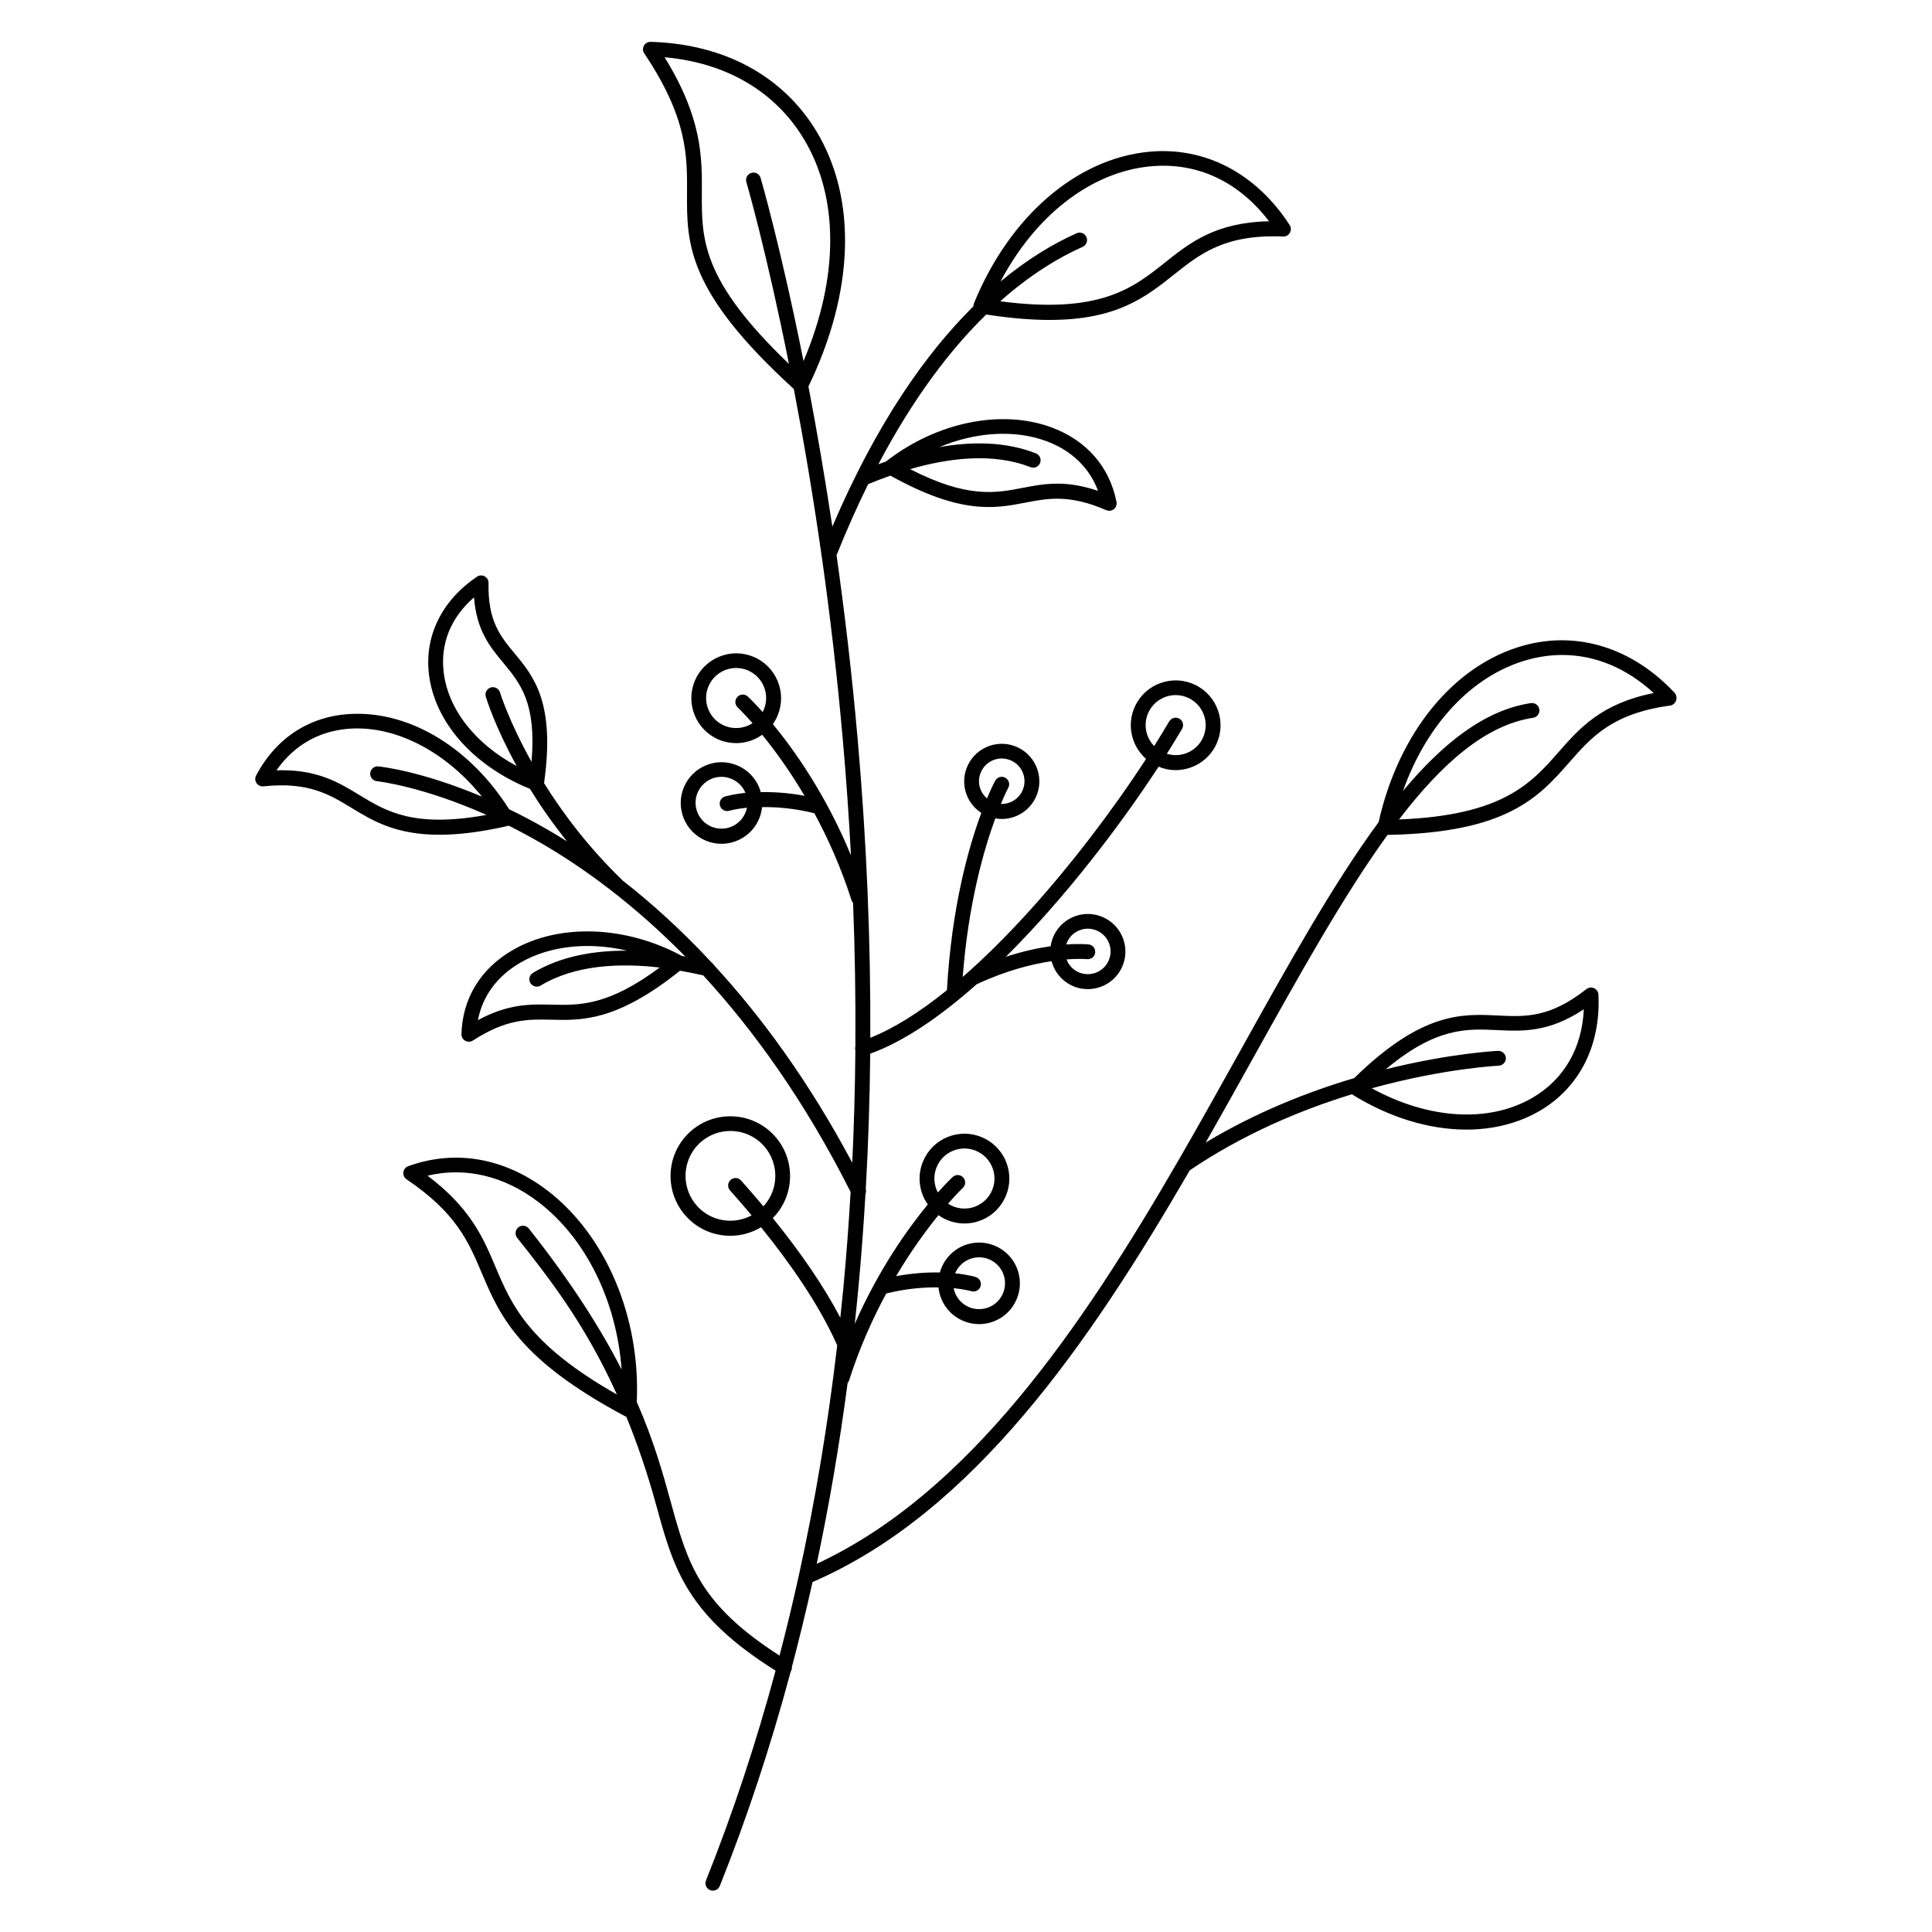 <?xml version="1.0" encoding="UTF-8"?>
<!-- Uploaded to: SVG Repo, www.svgrepo.com, Generator: SVG Repo Mixer Tools -->
<svg fill="#000000" width="800px" height="800px" version="1.1" viewBox="144 144 512 512" xmlns="http://www.w3.org/2000/svg">
 <path d="m587.8 327.62c-11.168-11.945-25.77-16.512-40.07-12.535-18.41 5.117-33.051 23.008-38.387 46.801-12.043 16.383-23.902 37.668-36.594 60.469-5.363 9.625-10.844 19.473-16.52 29.285-0.02 0.031-0.031 0.051-0.051 0.078-25.691 44.367-55.43 88.008-95.742 106.71 3.305-15.547 6.031-31.527 8.188-47.902 0.156-0.188 0.297-0.402 0.375-0.648 2.793-8.727 6.269-16.441 9.859-23.086 5.41-1.34 10.145-1.684 13.855-1.613 0.098 1.023 0.355 2.055 0.766 3.059 1.102 2.668 3.188 4.742 5.856 5.844 1.328 0.551 2.734 0.828 4.133 0.828 1.398 0 2.805-0.277 4.144-0.828 2.668-1.102 4.742-3.188 5.844-5.856 1.102-2.668 1.102-5.609 0-8.266-1.102-2.668-3.188-4.742-5.856-5.844s-5.598-1.102-8.266 0c-3.188 1.328-5.402 4.016-6.258 7.106-3.219-0.07-7.144 0.148-11.602 0.973 4.043-6.84 8.051-12.27 11.227-16.168 0.727 0.512 1.504 0.953 2.344 1.309 1.465 0.609 3.012 0.906 4.547 0.906 1.543 0 3.09-0.305 4.555-0.914 2.934-1.219 5.215-3.504 6.434-6.445 1.211-2.934 1.211-6.168 0-9.102-2.508-6.062-9.484-8.945-15.547-6.426-2.934 1.219-5.215 3.504-6.434 6.445-1.219 2.941-1.211 6.168 0 9.102 0.344 0.816 0.777 1.586 1.27 2.293-5.332 6.477-12.961 17.16-19.355 31.637 0.336-3.09 0.66-6.188 0.945-9.309 0.777-8.297 1.406-16.68 1.898-25.152 0.168-0.402 0.195-0.848 0.078-1.277 0.668-11.789 1.062-23.754 1.18-35.855 8.992-3.246 18.656-9.91 28.211-18.402 7.883-3.672 14.75-5.363 19.848-6.109 0.719 2.707 2.559 5.086 5.266 6.406 1.398 0.68 2.875 0.992 4.328 0.992 3.699 0 7.262-2.066 8.973-5.609 1.16-2.391 1.32-5.098 0.453-7.606-0.875-2.508-2.668-4.535-5.066-5.699-2.391-1.16-5.098-1.32-7.606-0.453-2.508 0.875-4.535 2.668-5.699 5.066-0.461 0.953-0.758 1.938-0.895 2.934-3.316 0.473-7.32 1.32-11.867 2.793 15.508-15.398 30.148-34.547 40.48-50.371 1.465 0.602 2.992 0.914 4.496 0.914 4.418 0 8.668-2.469 10.727-6.699 2.863-5.902 0.395-13.027-5.512-15.891-5.902-2.863-13.027-0.395-15.891 5.512-2.383 4.91-1.062 10.668 2.856 14.109-9.043 13.902-20.191 28.449-31.086 40.453-6.043 6.652-11.898 12.438-17.504 17.328 1.496-19.551 5.629-33.84 8.641-42.035 0.562 0.098 1.133 0.168 1.703 0.168 1.102 0 2.203-0.188 3.266-0.551 2.508-0.875 4.535-2.668 5.699-5.066 1.16-2.391 1.32-5.098 0.453-7.606-0.875-2.508-2.668-4.535-5.066-5.699-2.402-1.16-5.098-1.32-7.606-0.453-2.508 0.875-4.535 2.668-5.699 5.066-1.16 2.391-1.32 5.098-0.453 7.606 0.738 2.125 2.137 3.887 3.996 5.086-3.324 8.953-7.863 24.816-9.121 46.996-7.312 5.902-14.141 10.156-20.301 12.605 0.117-25.852-0.992-52.348-3.367-79.301-1.516-17.277-3.453-33.562-5.578-48.582 2.727-6.801 5.519-13.059 8.375-18.832 1.859-0.777 3.836-1.535 5.902-2.262 18.715 10.43 27.758 8.699 35.738 7.164 6.004-1.16 11.68-2.254 21.453 1.988 0.254 0.109 0.523 0.168 0.789 0.168 0.441 0 0.875-0.148 1.23-0.434 0.57-0.453 0.836-1.191 0.699-1.91-1.812-9.258-7.871-16.254-17.094-19.711-13.324-4.988-30.582-1.465-43.965 8.973l-0.012 0.012c-0.688 0.234-1.367 0.48-2.035 0.738 9.379-17.789 19.207-30.555 28.586-39.684 6.445 0.992 11.984 1.438 16.766 1.438 17.891 0 25.555-6.102 33.023-12.043 6.906-5.5 13.453-10.695 28.891-10.066 0.758 0.039 1.426-0.355 1.789-0.992 0.363-0.641 0.344-1.426-0.059-2.047-8.887-13.727-22.445-20.812-37.227-19.426-19.277 1.812-37.066 17.199-46.434 40.176-0.098 0.254-0.148 0.523-0.137 0.777-12.449 12.32-25.594 30.77-37.391 58.391-2.047-13.629-4.223-26.086-6.336-37.145 12.145-25.094 12.93-49.691 2.137-67.582-8.906-14.762-24.52-23.191-43.957-23.742-0.738-0.02-1.426 0.375-1.781 1.012-0.355 0.648-0.324 1.438 0.09 2.047 11.453 17.055 11.395 27.18 11.336 36.98-0.078 13.371-0.137 26.016 28.301 51.965 2.461 12.84 5 27.59 7.32 43.867 0 0.156 0.031 0.316 0.07 0.461 2.137 15.027 4.074 31.352 5.598 48.668 0.906 10.273 1.613 20.469 2.156 30.594-6.633-16.078-14.977-27.848-20.695-34.785 0.492-0.707 0.926-1.465 1.27-2.301 2.508-6.062-0.375-13.027-6.434-15.547-2.934-1.219-6.168-1.219-9.102 0-2.934 1.211-5.227 3.504-6.445 6.434-2.508 6.062 0.375 13.027 6.426 15.547 1.484 0.621 3.031 0.906 4.547 0.906 2.488 0 4.898-0.789 6.906-2.215 3.18 3.906 7.184 9.34 11.227 16.176-4.469-0.828-8.383-1.043-11.609-0.973-0.117-0.422-0.254-0.848-0.422-1.258-1.102-2.668-3.18-4.742-5.844-5.844-2.668-1.102-5.598-1.113-8.266 0-2.668 1.102-4.742 3.18-5.856 5.844-2.281 5.5 0.336 11.836 5.844 14.121 1.348 0.562 2.746 0.828 4.121 0.828 4.242 0 8.277-2.508 9.996-6.66 0.414-0.992 0.668-2.016 0.777-3.059 3.719-0.059 8.441 0.285 13.855 1.613 3.59 6.633 7.066 14.355 9.859 23.086 0.09 0.266 0.234 0.48 0.402 0.68 0.5 12.832 0.699 25.523 0.609 38.07-0.098 0.336-0.098 0.699 0 1.062-0.09 10.016-0.363 19.926-0.828 29.727-11.562-21.695-24.188-38.84-36.605-52.328-0.156-0.277-0.375-0.523-0.641-0.699-8.09-8.719-16.09-15.891-23.637-21.785-0.031-0.031-0.051-0.059-0.07-0.09-9.004-8.707-15.766-17.75-20.723-25.691 3.012-21.324-2.715-28.242-7.773-34.34-3.836-4.633-7.152-8.629-6.938-18.695 0.02-0.738-0.383-1.418-1.023-1.77-0.648-0.355-1.438-0.316-2.047 0.098-9.25 6.25-13.895 15.617-12.742 25.691 1.457 12.773 11.68 24.383 26.773 30.523 2.707 4.379 5.965 9.094 9.84 13.922-1.652-1.031-3.266-2.008-4.832-2.922-3.652-2.125-7.164-3.977-10.52-5.598-10.145-16.031-25.75-25.684-41.102-25.277-11.297 0.285-20.508 6.09-25.938 16.336-0.344 0.641-0.297 1.418 0.109 2.027 0.414 0.602 1.113 0.926 1.84 0.855 11.867-1.27 17.445 2.125 23.352 5.719 5.578 3.394 11.68 7.106 23.254 7.106 4.93 0 10.855-0.668 18.145-2.332 0.078-0.02 0.156-0.051 0.227-0.078 2.844 1.418 5.805 3.012 8.855 4.781 10.973 6.394 24.227 15.93 37.961 29.914-0.297-0.051-0.59-0.109-0.887-0.156l-0.012-0.012c-14.938-8.07-32.539-8.68-44.852-1.555-8.512 4.93-13.332 12.832-13.578 22.27-0.02 0.727 0.363 1.406 1.004 1.77 0.297 0.168 0.629 0.246 0.965 0.246 0.375 0 0.746-0.109 1.074-0.316 8.934-5.797 14.711-5.656 20.82-5.512 8.117 0.195 17.328 0.402 34.055-12.988 2.137 0.363 4.203 0.789 6.148 1.238 13.305 14.465 26.863 33.199 39.066 57.398-0.492 8.52-1.133 16.965-1.91 25.297-0.254 2.688-0.531 5.344-0.816 8.012-4.289-8.156-10.281-16.992-17.91-26.402 0.195-0.207 0.414-0.395 0.602-0.609 5.797-6.535 5.207-16.562-1.328-22.367-6.535-5.797-16.562-5.207-22.367 1.328-5.797 6.535-5.207 16.562 1.328 22.367 3.012 2.676 6.769 3.984 10.508 3.984 2.844 0 5.668-0.766 8.156-2.262 7.539 9.32 15.379 20.449 20.184 31.301-2.449 20.91-5.824 41.191-10.125 60.773-0.031 0.09-0.051 0.168-0.059 0.266-1.574 7.152-3.277 14.211-5.098 21.176-21.402-13.719-24.395-24.602-28.852-40.797-2.027-7.359-4.398-15.961-8.984-26.43 1.023-22.414-8.188-44.262-23.824-56.129-11.305-8.582-24.355-10.832-36.754-6.336-0.699 0.254-1.191 0.875-1.277 1.613-0.09 0.738 0.234 1.457 0.855 1.871 13.145 8.836 16.434 16.59 19.906 24.785 4.773 11.266 9.711 22.926 38.07 38.031 0.078 0.051 0.176 0.07 0.254 0.098 2.844 6.938 5.531 14.711 7.949 23.539 4.594 16.727 7.961 28.898 31.605 43.75-5.207 19.316-11.355 37.883-18.441 55.598-0.402 1.012 0.09 2.156 1.102 2.559 0.234 0.098 0.48 0.137 0.727 0.137 0.777 0 1.516-0.473 1.832-1.238 7.231-18.098 13.5-37.066 18.785-56.816 0.012-0.02 0.031-0.031 0.039-0.051 0.227-0.363 0.316-0.777 0.277-1.18 1.957-7.391 3.777-14.898 5.473-22.496 42.605-18.41 73.457-63.379 99.977-109.12 14.387-9.723 29.598-16.039 42.953-20.141 9.949 6.199 20.547 9.359 30.355 9.359 7.086 0 13.766-1.652 19.484-5 10.508-6.16 16.156-17.379 15.5-30.781-0.039-0.738-0.48-1.387-1.152-1.691-0.668-0.305-1.445-0.215-2.027 0.246-9.762 7.656-16.156 7.352-23.559 6.988-9.406-0.461-20.043-0.965-37.984 16.59-12.152 3.602-25.93 9.004-39.352 17.074 4.301-7.547 8.492-15.074 12.605-22.465 12.398-22.258 23.98-43.051 35.582-59.059 31.762-0.562 40.129-10.066 48.207-19.266 5.824-6.641 11.336-12.91 26.656-15.008 0.727-0.098 1.34-0.602 1.586-1.289 0.254-0.719 0.137-1.535-0.367-2.074zm-186.96 150.11c0.848-0.355 1.742-0.531 2.629-0.531 0.887 0 1.781 0.176 2.629 0.523 1.691 0.699 3.019 2.016 3.719 3.719 0.699 1.691 0.707 3.562 0 5.254-0.699 1.691-2.016 3.019-3.719 3.719-1.703 0.699-3.562 0.699-5.254 0-1.691-0.699-3.019-2.016-3.719-3.719-0.176-0.434-0.316-0.875-0.395-1.32 2.922 0.305 4.625 0.789 4.684 0.809 1.043 0.316 2.137-0.277 2.449-1.309 0.316-1.043-0.266-2.137-1.309-2.461-0.176-0.059-2.125-0.629-5.434-0.973 0.68-1.617 1.969-2.984 3.719-3.711zm26.027-84.223c0.699-1.445 1.93-2.539 3.445-3.059 0.648-0.227 1.309-0.336 1.977-0.336 0.895 0 1.789 0.207 2.629 0.609 1.445 0.699 2.539 1.93 3.059 3.445 0.531 1.516 0.434 3.16-0.277 4.606-1.445 2.992-5.066 4.242-8.051 2.793-1.445-0.699-2.481-1.91-3-3.316 3.375-0.254 5.344-0.07 5.41-0.059 1.062 0.117 2.047-0.648 2.176-1.73 0.117-1.082-0.648-2.055-1.73-2.176-0.215-0.02-2.344-0.246-5.945 0.012 0.094-0.266 0.191-0.531 0.309-0.789zm21.531-60.812c1.379-2.832 4.223-4.488 7.172-4.488 1.16 0 2.344 0.254 3.465 0.797 3.945 1.918 5.598 6.68 3.691 10.637-1.73 3.582-5.816 5.266-9.504 4.121 1.445-2.293 2.805-4.508 4.035-6.602 0.551-0.934 0.234-2.144-0.699-2.695-0.934-0.551-2.144-0.234-2.695 0.699-1.27 2.144-2.609 4.34-3.996 6.543-2.266-2.32-2.965-5.91-1.469-9.012zm-44.617 20.312c-0.531-1.516-0.434-3.16 0.277-4.606 0.699-1.445 1.93-2.539 3.445-3.059 0.648-0.227 1.309-0.336 1.977-0.336 0.895 0 1.789 0.207 2.629 0.609 1.445 0.699 2.539 1.93 3.059 3.445 0.531 1.516 0.434 3.16-0.277 4.606-1.074 2.215-3.336 3.473-5.648 3.387 1.152-2.766 1.93-4.231 1.957-4.281 0.523-0.953 0.168-2.144-0.789-2.668-0.953-0.523-2.144-0.168-2.668 0.789-0.117 0.215-0.973 1.812-2.184 4.703-0.801-0.691-1.422-1.566-1.777-2.59zm17.625-92.066c6.621 2.481 11.336 7.074 13.59 13.145-8.719-2.973-14.453-1.859-20.035-0.789-7.172 1.387-14.582 2.812-29.785-4.969 10.344-2.992 22.043-4.41 31.91-0.523 1.012 0.402 2.156-0.098 2.547-1.113 0.395-1.012-0.098-2.156-1.113-2.547-8.012-3.16-16.992-3.16-25.594-1.664 9.676-4.016 20-4.707 28.48-1.539zm27.504-72.863c12.32-1.152 23.34 3.996 31.391 14.562-14.211 0.297-21.008 5.707-27.602 10.961-8.473 6.75-17.23 13.719-43.629 10.242 7.902-7.016 15.379-11.543 21.844-14.434 0.992-0.441 1.438-1.605 0.992-2.598-0.441-0.992-1.613-1.438-2.598-0.992-6.031 2.695-12.91 6.75-20.172 12.793 9.277-17.578 24.027-29.059 39.773-30.535zm-118.91 7.004c0.051-9.297 0.117-19.75-9.879-35.906 16.277 1.426 29.285 9.023 36.891 21.629 9.398 15.566 9.309 36.781-0.07 58.891-6.012-30.121-11.277-48.227-11.375-48.551-0.305-1.043-1.398-1.645-2.441-1.328-1.043 0.305-1.645 1.398-1.328 2.441 0.098 0.324 5.312 18.281 11.285 48.188-23.211-22.246-23.152-33.004-23.082-45.363zm11.539 164.29c-1.445 3.504-5.481 5.164-8.973 3.711-3.504-1.457-5.164-5.481-3.711-8.973 0.699-1.691 2.027-3.012 3.719-3.719 0.848-0.355 1.73-0.523 2.629-0.523 0.895 0 1.781 0.176 2.629 0.531 1.691 0.699 3.012 2.027 3.719 3.719-3.305 0.344-5.254 0.926-5.434 0.973-1.043 0.316-1.625 1.418-1.309 2.449 0.316 1.043 1.418 1.625 2.449 1.32 0.039-0.012 1.742-0.5 4.684-0.809-0.086 0.457-0.215 0.898-0.402 1.32zm-5.5-23.035c-1.969-0.816-3.492-2.344-4.309-4.309-0.816-1.969-0.816-4.133 0-6.09 0.816-1.969 2.344-3.492 4.309-4.309 0.984-0.402 2.008-0.609 3.039-0.609s2.066 0.207 3.051 0.609c4.055 1.684 5.984 6.348 4.301 10.402-0.098 0.227-0.207 0.453-0.316 0.668-2.234-2.508-3.711-3.906-3.926-4.102-0.797-0.738-2.035-0.699-2.785 0.098-0.738 0.797-0.699 2.035 0.098 2.785 0.051 0.051 1.566 1.477 3.926 4.172-2.121 1.383-4.867 1.727-7.387 0.684zm-74.477-14.316c-0.867-7.559 1.977-14.445 8.059-19.711 0.66 8.797 4.262 13.137 7.754 17.348 4.527 5.453 8.816 10.637 7.488 26.223-5.953-10.637-8.316-18.223-8.355-18.371-0.316-1.043-1.418-1.625-2.449-1.32-1.043 0.316-1.633 1.406-1.32 2.449 0.168 0.57 2.461 7.969 8.188 18.371-10.992-5.898-18.234-15.078-19.363-24.988zm-22.34 32.66c-5.312-3.238-10.785-6.562-20.535-6.562-0.461 0-0.934 0.012-1.418 0.02 4.84-6.965 12.055-10.875 20.645-11.09 11.938-0.305 24.59 6.613 33.801 18.066-16.09-6.809-26.852-7.949-27.445-8.012-1.094-0.117-2.047 0.68-2.156 1.762s0.68 2.047 1.762 2.156c0.148 0.02 11.906 1.289 29.047 8.934-19.254 3.512-26.582-0.945-33.699-5.273zm51.051 55.566c-5.676-0.137-11.523-0.277-19.621 4.102 1.211-6.356 5.106-11.68 11.219-15.211 5.125-2.973 11.297-4.438 17.801-4.438 3.445 0 6.977 0.414 10.508 1.238-8.719-0.051-17.574 1.445-24.945 5.883-0.934 0.562-1.23 1.77-0.668 2.695 0.375 0.609 1.023 0.953 1.691 0.953 0.344 0 0.699-0.09 1.012-0.285 9.082-5.473 20.859-6.023 31.559-4.781-13.715 10.188-21.254 10.012-28.555 9.844zm39.391 54.277c-4.91-4.359-5.352-11.898-1.004-16.809 4.348-4.91 11.898-5.363 16.809-1.004 4.91 4.359 5.363 11.898 1.004 16.809-0.051 0.059-0.109 0.109-0.168 0.168-1.879-2.254-3.848-4.527-5.914-6.84-0.719-0.809-1.969-0.887-2.773-0.156-0.809 0.727-0.875 1.969-0.156 2.773 1.82 2.035 3.75 4.262 5.727 6.621-4.273 2.293-9.695 1.832-13.523-1.562zm-54.355 15.211c-3.246-7.676-6.602-15.586-18.016-24.168 9.957-2.371 20.223 0.02 29.285 6.898 12.695 9.645 20.852 26.391 22.148 44.469-5.402-10.566-13.098-22.859-24.582-37.352-0.68-0.855-1.91-0.992-2.766-0.324-0.855 0.68-0.992 1.91-0.324 2.766 8.246 10.422 17.891 22.613 26.441 41.543-23.5-13.352-27.918-23.754-32.188-33.832zm116.92-20.367c-0.816-1.969-0.816-4.121 0-6.09s2.344-3.492 4.309-4.309c0.984-0.402 2.016-0.609 3.051-0.609 1.031 0 2.055 0.207 3.039 0.609 1.969 0.816 3.492 2.344 4.309 4.309 0.816 1.969 0.816 4.121 0 6.09s-2.344 3.492-4.309 4.309c-2.519 1.043-5.266 0.699-7.391-0.688 2.363-2.695 3.867-4.121 3.918-4.184 0.797-0.738 0.836-1.988 0.09-2.785-0.738-0.797-1.988-0.836-2.785-0.098-0.215 0.195-1.684 1.594-3.926 4.102-0.109-0.203-0.215-0.422-0.305-0.656zm148.49-42.383c6.75 0.324 13.707 0.668 23.008-5.519-0.48 10.301-5.215 18.539-13.57 23.43-11.551 6.769-27.609 5.746-42.629-2.488 19.18-5.293 33.398-5.973 33.645-5.984 1.082-0.051 1.93-0.965 1.891-2.047-0.051-1.082-0.992-1.918-2.047-1.891-0.234 0.012-12.535 0.59-29.758 4.879 13.301-11.156 21.5-10.77 29.461-10.379zm16.305-73.66c-7.254 8.254-14.75 16.766-42.262 17.84 11.484-15.008 23.055-25.062 35.523-26.941 1.074-0.156 1.812-1.16 1.652-2.242-0.156-1.074-1.172-1.812-2.234-1.652-12.062 1.812-23.113 10.371-33.891 23.262 6.297-17.73 18.383-30.66 32.973-34.727 3.109-0.867 6.199-1.289 9.25-1.289 8.66 0 16.973 3.434 24.215 10.078-13.934 2.801-19.668 9.336-25.227 15.672z"/>
</svg>